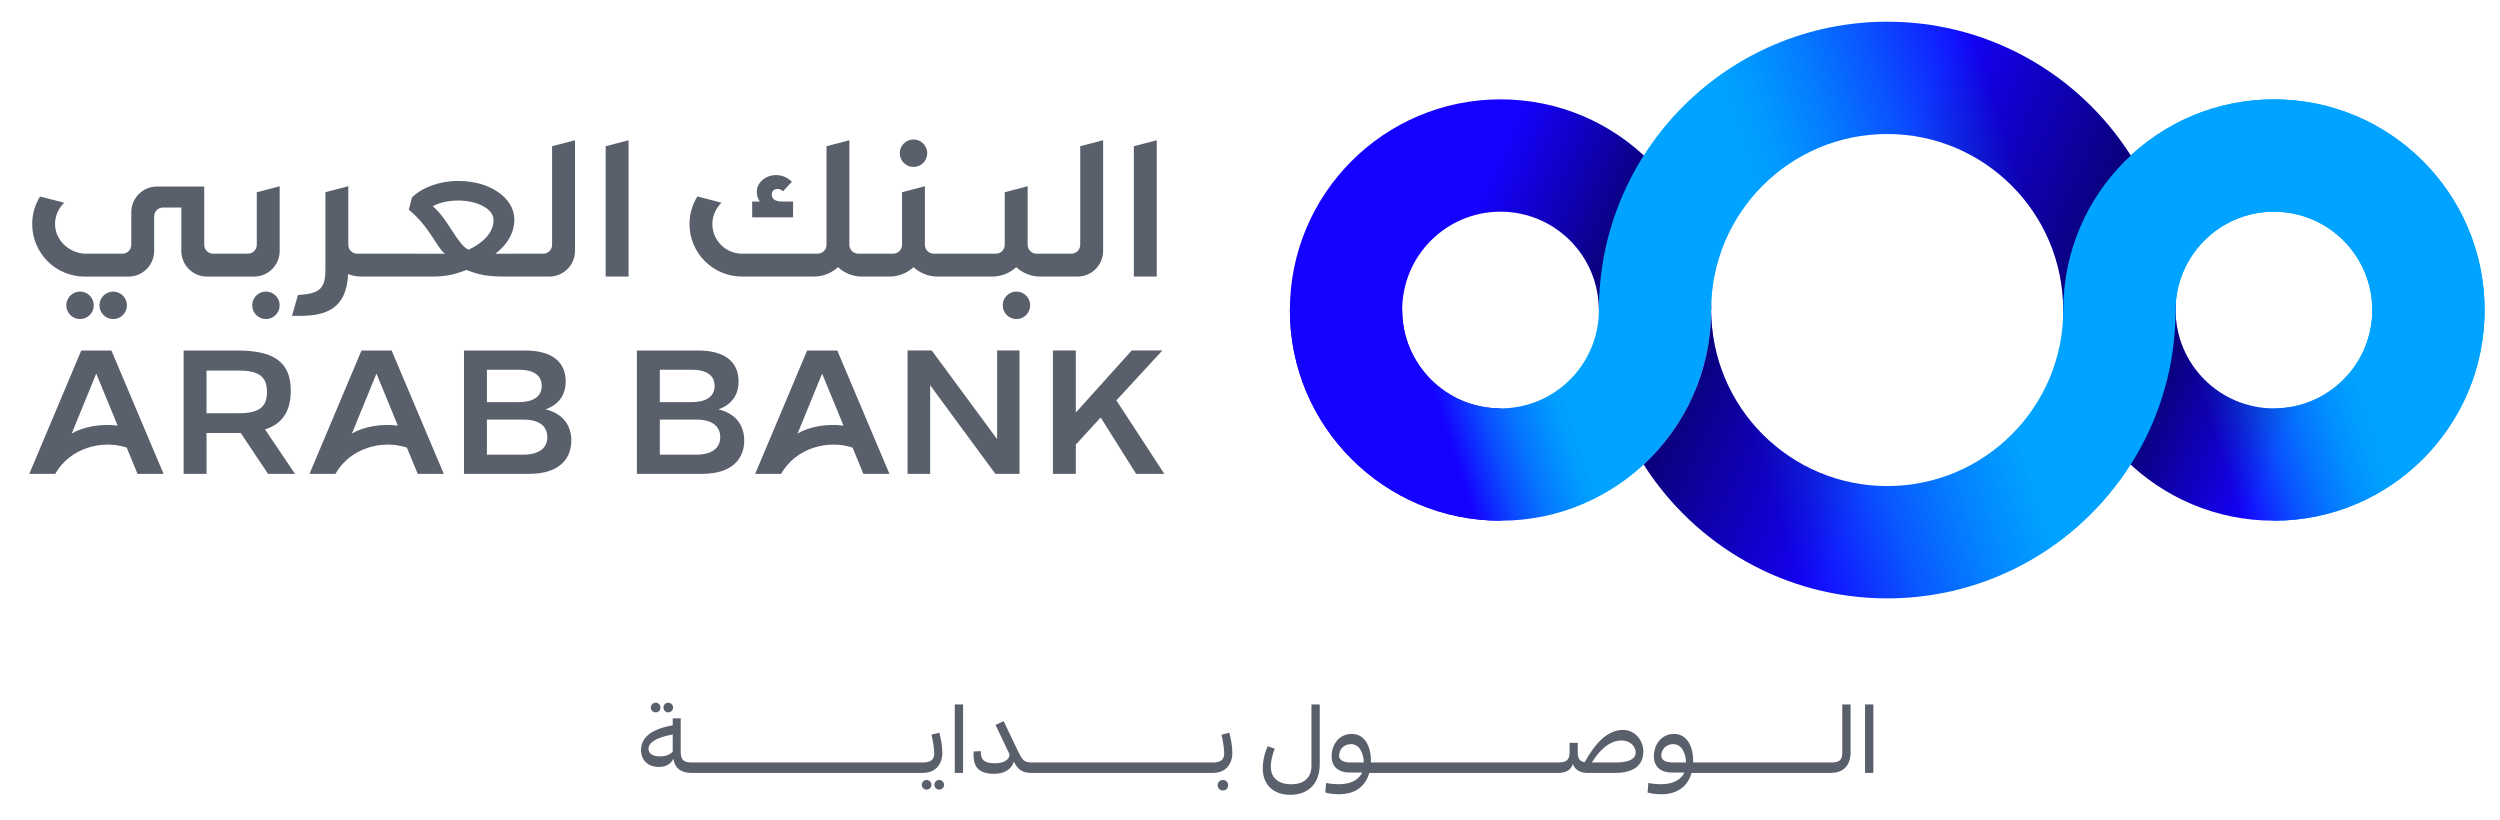 <?xml version="1.0" encoding="UTF-8"?>
<svg id="Layer_1" xmlns="http://www.w3.org/2000/svg" xmlns:xlink="http://www.w3.org/1999/xlink" version="1.1" viewBox="0 0 6333.16 2078.16">
  <!-- Generator: Adobe Illustrator 29.0.1, SVG Export Plug-In . SVG Version: 2.1.0 Build 192)  -->
  <defs>
    <style>
      .st0 {
        fill: #00a3ff;
      }

      .st1 {
        fill: url(#linear-gradient1);
      }

      .st2 {
        fill: url(#linear-gradient3);
      }

      .st3 {
        fill: url(#linear-gradient5);
      }

      .st4, .st5, .st6, .st7, .st8 {
        isolation: isolate;
      }

      .st5 {
        fill: url(#linear-gradient2);
      }

      .st5, .st6, .st7, .st8 {
        mix-blend-mode: multiply;
        opacity: .5;
      }

      .st6 {
        fill: url(#linear-gradient6);
      }

      .st7 {
        fill: url(#linear-gradient4);
      }

      .st8 {
        fill: url(#linear-gradient);
      }

      .st9 {
        fill: #595f6b;
      }

      .st10 {
        fill: #1501ff;
      }
    </style>
    <linearGradient id="linear-gradient" x1="3571.25" y1="-981.36" x2="4167.27" y2="-716" gradientTransform="translate(0 1490.98)" gradientUnits="userSpaceOnUse">
      <stop offset=".24" stop-color="#000" stop-opacity="0"/>
      <stop offset=".78" stop-color="#000"/>
    </linearGradient>
    <linearGradient id="linear-gradient1" x1="5309.74" y1="-365.17" x2="6300.18" y2="-687.01" gradientTransform="translate(0 1490.98)" gradientUnits="userSpaceOnUse">
      <stop offset=".28" stop-color="#1501ff"/>
      <stop offset=".34" stop-color="#1026ff"/>
      <stop offset=".41" stop-color="#0a52ff"/>
      <stop offset=".49" stop-color="#0575ff"/>
      <stop offset=".56" stop-color="#028eff"/>
      <stop offset=".62" stop-color="#009dff"/>
      <stop offset=".67" stop-color="#00a3ff"/>
    </linearGradient>
    <linearGradient id="linear-gradient2" x1="5443.75" y1="-673.24" x2="5948.08" y2="-448.67" gradientTransform="translate(0 1490.98)" gradientUnits="userSpaceOnUse">
      <stop offset=".18" stop-color="#000"/>
      <stop offset=".79" stop-color="#000" stop-opacity="0"/>
    </linearGradient>
    <linearGradient id="linear-gradient3" x1="3309.86" y1="-490.22" x2="5398.52" y2="-1168.86" gradientTransform="translate(0 1490.98)" gradientUnits="userSpaceOnUse">
      <stop offset=".14" stop-color="#1501ff"/>
      <stop offset=".16" stop-color="#1022ff"/>
      <stop offset=".19" stop-color="#0a50ff"/>
      <stop offset=".22" stop-color="#0674ff"/>
      <stop offset=".25" stop-color="#028eff"/>
      <stop offset=".27" stop-color="#009dff"/>
      <stop offset=".29" stop-color="#00a3ff"/>
      <stop offset=".56" stop-color="#00a3ff"/>
      <stop offset=".6" stop-color="#0199ff"/>
      <stop offset=".66" stop-color="#047fff"/>
      <stop offset=".74" stop-color="#0a54ff"/>
      <stop offset=".83" stop-color="#111aff"/>
      <stop offset=".86" stop-color="#1501ff"/>
    </linearGradient>
    <linearGradient id="linear-gradient4" x1="4539.19" y1="-1050.42" x2="5287.06" y2="-717.43" gradientTransform="translate(0 1490.98)" gradientUnits="userSpaceOnUse">
      <stop offset=".28" stop-color="#000" stop-opacity="0"/>
      <stop offset=".91" stop-color="#000"/>
    </linearGradient>
    <linearGradient id="linear-gradient5" x1="4185.1" y1="-249.37" x2="6251.76" y2="-920.9" gradientTransform="translate(0 1490.98)" gradientUnits="userSpaceOnUse">
      <stop offset=".13" stop-color="#1501ff"/>
      <stop offset=".18" stop-color="#1021ff"/>
      <stop offset=".26" stop-color="#0958ff"/>
      <stop offset=".34" stop-color="#0481ff"/>
      <stop offset=".4" stop-color="#0199ff"/>
      <stop offset=".43" stop-color="#00a3ff"/>
    </linearGradient>
    <linearGradient id="linear-gradient6" x1="4320.56" y1="-673.23" x2="4820.72" y2="-450.55" gradientTransform="translate(0 1490.98)" gradientUnits="userSpaceOnUse">
      <stop offset=".06" stop-color="#000"/>
      <stop offset="1" stop-color="#000" stop-opacity="0"/>
    </linearGradient>
  </defs>
  <g class="st4">
    <g id="Artwork">
      <g>
        <g id="Arab_Bank_Logo_H">
          <g id="Arab_Bank_Logotype">
            <g id="English">
              <path class="st9" d="M414.35,1200.42l-132.13-312.48h-76.34l-131.68,312.48h65.63c37.81-66.5,119.17-86.93,181.14-66.54l27.37,66.54h66.09-.08ZM181.68,1098.15h0l62.13-151.74,54.21,131.83c-40.71-5.58-87.31,2.56-116.34,19.94v-.04h0Z"/>
              <path class="st9" d="M679,1200.42l-69.18-103.6h-86.63v103.6h-58.02v-312.48h136.62c95.98,0,134.81,32.16,134.81,101.79,0,51.8-21,83.92-65.18,98.21l75.89,112.49h-68.31ZM523.19,1046.84h81.69c50.89,0,71.44-15.19,71.44-54.02s-20.55-54.02-71.44-54.02h-81.69v108.04h0Z"/>
              <path class="st9" d="M1124.22,1200.42l-132.13-312.48h-76.34l-131.68,312.48h65.63c37.81-66.5,119.17-86.93,181.14-66.54l27.37,66.54h66.09-.08ZM891.54,1098.15h0l62.13-151.74,54.21,131.83c-40.71-5.58-87.31,2.56-116.34,19.94v-.04h0Z"/>
              <path class="st9" d="M1447.3,1116.05c0,41.96-25.9,84.37-107.14,84.37h-164.74v-312.48h155.36c64.28,0,102.24,26.35,102.24,78.56,0,35.25-18.74,58.92-50.89,70.53,48.22,11.61,65.18,45.09,65.18,79.02h-.01ZM1233.47,1018.71h80.37c36.61,0,58.47-13.84,58.47-41.05s-21-41.09-58.47-41.09h-80.37v82.15h0ZM1386.6,1107.57c0-22.77-14.29-44.64-60.7-44.64h-92.4v88.82h92.4c46.44,0,60.7-22.32,60.7-44.18h0Z"/>
              <path class="st9" d="M1885.28,1116.05c0,41.96-25.9,84.37-107.14,84.37h-164.74v-312.48h155.36c64.28,0,102.24,26.35,102.24,78.56,0,35.25-18.74,58.92-50.89,70.53,48.22,11.61,65.18,45.09,65.18,79.02h-.01ZM1671.46,1018.71h80.37c36.61,0,58.47-13.84,58.47-41.05s-21-41.09-58.47-41.09h-80.37v82.15h0ZM1824.59,1107.57c0-22.77-14.29-44.64-60.69-44.64h-92.4v88.82h92.4c46.41,0,60.69-22.32,60.69-44.18h0Z"/>
              <path class="st9" d="M2253.19,1200.42l-132.13-312.48h-76.34l-131.68,312.48h65.63c37.81-66.5,119.17-86.93,181.14-66.54l27.37,66.54h66.09-.08ZM2020.51,1098.15h0l62.13-151.74,54.21,131.83c-40.71-5.58-87.31,2.56-116.34,19.94v-.04h0Z"/>
              <polygon class="st9" points="2582.67 887.9 2582.67 1200.42 2521.52 1200.42 2356.33 975.85 2356.33 1200.42 2299.18 1200.42 2299.18 887.9 2360.33 887.9 2525.97 1112.47 2525.97 887.9 2582.67 887.9"/>
              <polygon class="st9" points="2788.32 1057.54 2725.36 1126.31 2725.36 1200.42 2667.34 1200.42 2667.34 887.9 2725.36 887.9 2725.36 1045.07 2866.88 887.9 2944.58 887.9 2828.05 1014.23 2949.48 1200.42 2878.04 1200.42 2788.32 1057.54"/>
            </g>
            <g id="Arabic">
              <polygon class="st9" points="2872.35 370.41 2872.35 700.61 2930.33 700.61 2930.33 355.29 2872.35 370.41"/>
              <path class="st9" d="M2062.01,700.61c23.49,0,44.82-9.09,60.81-23.86,16.02,14.78,37.32,23.86,60.85,23.86h69.67c23.49,0,44.82-9.09,60.85-23.86,16.02,14.78,37.32,23.86,60.81,23.86h138.54c23.49,0,44.82-9.09,60.81-23.86,16.02,14.78,37.32,23.86,60.81,23.86h94.32c35.89,0,65.03-29.1,65.03-65.03v-280.33l-58.02,15.12v249.87c0,12.33-9.99,22.36-22.36,22.36h-88.48c-12.33,0-22.36-9.99-22.36-22.36v-148.46l-58.02,15.12v133.34c0,12.33-9.99,22.36-22.36,22.36h-157.51c-12.33,0-22.36-9.99-22.36-22.36v-148.46l-57.98,15.12v133.34c0,12.33-9.99,22.36-22.36,22.36h-88.63c-12.37,0-22.36-9.99-22.36-22.36v-264.98l-57.98,15.12v249.87c0,12.33-9.99,22.36-22.36,22.36h-191.74c-41.28,0-74.98-33.7-74.98-74.98,0-21.22,8.9-40.41,23.22-54.06l-61.22-15.91c-12.63,20.36-19.94,44.3-19.94,69.97,0,73.4,59.64,132.96,132.89,132.96h182.27l.11.04.03-.02Z"/>
              <circle class="st9" cx="2574.91" cy="773.45" r="34.8"/>
              <circle class="st9" cx="2314.14" cy="388.13" r="34.8"/>
              <path class="st9" d="M2009.12,510.46h-28.35c-16.32,0-25.67-6.26-25.67-17.19,0-8.82,5.5-14.51,14.06-14.51,5.24,0,9.95,1.58,12.55,4.18l1.77,1.77,22.51-24.09-1.66-1.66c-9.69-9.69-24.01-15.46-38.34-15.46-26.92,0-48.82,19.11-48.82,42.6,0,8.56,2.6,17.04,7.43,24.35h-19.15v40.15h103.6v-40.15h.08-.01Z"/>
              <polygon class="st9" points="1534.27 700.61 1592.29 700.61 1592.29 355.29 1534.27 370.41 1534.27 700.61"/>
              <path class="st9" d="M1278.82,700.61c-46.97,0-65.71-4.83-97.3-16.66-24.96,9.5-47.42,16.66-85.61,16.66h-180.99c-11.72,0-22.88-2.26-33.1-6.37-3.66,87.65-55.49,105.97-123.39,105.97h-18.85l15.19-52.82,6.94-.53c48.1-3.66,62.62-16.96,62.62-62.99v-196.98l58.02-15.12v148.46c0,12.33,9.99,22.36,22.36,22.36l222.54.15c-21.6-16.21-38.08-67.67-91.57-111.32l7.88-31.29c26.01-25.22,69.1-41.77,117.85-41.77,80.64,0,141.6,43.81,141.6,97.83,0,34.08-18.66,64.5-48.14,86.56h0l121.39-.15c12.33,0,22.36-9.99,22.36-22.36v-249.87l58.02-15.12v280.29c0,35.89-29.1,65.03-65.03,65.03h-112.68l-.08.04h-.03ZM1160.75,508.05c-25.07,0-47.95,5.47-64.46,14.25,40.15,34.19,59.71,93.68,90.36,110.46,30.12-14.06,64.43-39.55,63.52-76.72-.64-26.5-40.38-48.03-89.42-48.03v.04h0Z"/>
              <path class="st9" d="M650.5,486.94v133.34c0,12.33-9.99,22.36-22.36,22.36h-88.4c-12.33,0-22.36-9.99-22.36-22.36v-147.74h-119.77c-35.89,0-65.03,29.1-65.03,65.03v82.75c0,12.33-9.99,22.32-22.36,22.32h-92.02c-43.13,0-80.64-35.32-78.64-78.41.9-19.83,9.61-37.7,23.15-50.55l-61.22-15.91c-12.63,20.36-19.94,44.3-19.94,69.97,0,73.4,59.64,132.93,132.89,132.93h111.1c35.89,0,65.03-29.14,65.03-65.07v-87.57c0-12.33,9.99-22.36,22.36-22.36h46.44v109.97c0,35.93,29.1,65.03,65.03,65.03h119.09c35.89,0,65.03-29.1,65.03-65.03v-163.76l-57.98,15.12-.04-.04v-.02Z"/>
              <circle class="st9" cx="673.68" cy="773.45" r="34.8"/>
              <circle class="st9" cx="286.74" cy="773.45" r="34.8" transform="translate(-498.91 1024.85) rotate(-87.4)"/>
              <circle class="st9" cx="202.75" cy="773.45" r="34.8"/>
            </g>
          </g>
          <g id="Arab_Bank_Symbol">
            <path class="st10" d="M4050.44,785.4c0-137.6-111.55-249.15-249.15-249.15s-249.15,111.55-249.15,249.15,111.55,249.15,249.15,249.15v284.51c-294.77,0-533.7-238.93-533.7-533.7s238.93-533.7,533.7-533.7,533.7,238.93,533.7,533.7h-284.55v.04h0Z"/>
            <path id="Shading_1" class="st8" d="M3267.58,785.4c0-294.77,238.93-533.7,533.7-533.7s533.7,238.93,533.7,533.7h-284.55c0-137.6-111.55-249.15-249.15-249.15s-249.15,111.55-249.15,249.15h-284.55Z"/>
            <path class="st0" d="M5226.75,785.4c0-294.77,238.93-533.7,533.7-533.7s533.7,238.93,533.7,533.7-238.93,533.7-533.7,533.7v-284.51c137.6,0,249.15-111.55,249.15-249.15s-111.55-249.15-249.15-249.15-249.15,111.55-249.15,249.15h-284.55v-.04h0Z"/>
            <path class="st1" d="M5511.3,785.4c0,137.6,111.55,249.15,249.15,249.15s249.15-111.55,249.15-249.15h284.55c0,294.77-238.93,533.7-533.7,533.7s-533.7-238.93-533.7-533.7h284.55Z"/>
            <path id="Shading_2" class="st5" d="M5511.3,785.4c0,137.6,111.55,249.15,249.15,249.15s249.15-111.55,249.15-249.15h284.55c0,294.77-238.93,533.7-533.7,533.7s-533.7-238.93-533.7-533.7h284.55Z"/>
            <path class="st2" d="M4050.44,785.4c0-403.41,327.04-730.41,730.41-730.41s730.41,327.04,730.41,730.41h-284.55c0-246.25-199.61-445.9-445.9-445.9s-445.9,199.61-445.9,445.9c0,294.77-238.93,533.7-533.7,533.7s-533.7-238.93-533.7-533.7h284.55c0,137.6,111.55,249.15,249.15,249.15s249.15-111.55,249.15-249.15h.08,0Z"/>
            <path id="Shading_3" class="st7" d="M4050.44,785.4c0-403.41,327.04-730.41,730.41-730.41s730.41,327.04,730.41,730.41h-284.55c0-246.25-199.61-445.9-445.9-445.9s-445.9,199.61-445.9,445.9h-284.55.08,0Z"/>
            <path class="st3" d="M5760.45,251.73c-294.77,0-533.7,238.93-533.7,533.7,0,246.25-199.65,445.9-445.9,445.9s-445.86-199.61-445.9-445.86c0,154.64-65.78,293.94-170.89,391.39,129.61,203.8,357.38,338.99,616.79,338.99,403.41,0,730.41-327.04,730.41-730.41,0-137.6,111.55-249.15,249.15-249.15s249.15,111.55,249.15,249.15h284.55c0-294.77-238.93-533.7-533.7-533.7h.04Z"/>
            <path id="Shading_4" class="st6" d="M5226.75,785.4c0,246.25-199.65,445.9-445.9,445.9s-445.86-199.61-445.9-445.86c0,154.64-65.78,293.94-170.89,391.39,129.61,203.8,357.38,338.99,616.79,338.99,403.41,0,730.41-327.04,730.41-730.41h-284.55.04,0Z"/>
          </g>
        </g>
        <g>
          <path class="st9" d="M1692.94,1804.62c6.6,0,12.21-5.62,12.21-12.25s-5.62-12.21-12.21-12.21c-7.09,0-12.21,5.62-12.21,12.21s5.13,12.25,12.21,12.25Z"/>
          <path class="st9" d="M1660.9,1804.62c7.09,0,12.21-5.39,12.21-12.25s-5.39-12.21-12.21-12.21-12.21,5.62-12.21,12.21,5.62,12.25,12.21,12.25Z"/>
          <path class="st9" d="M2337.52,1957.98h.08c29.63-.15,49.57-18.25,49.57-51.84,0-17.12-3.92-35.96-7.58-50.14l-19.83,5.13c3.43,15.15,6.86,34.23,6.86,47.46,0,15.91-9.31,23-28.39,23h-585.39c-16.89,0-28.39-3.43-28.39-26.16v-85.61h-20.32v17.61c-58.43,10.25-80.22,33.51-80.22,62.84,0,25.94,18.1,42.56,44.75,42.56,20.55,0,31.78-8.82,37.17-20.77,3.43,22.24,17.34,35.93,45.95,35.96h585.69l.04-.04h0ZM1704.18,1903.43c-4.15,6.37-14.66,12.7-32.76,12.7-16.4,0-28.61-6.11-28.61-19.08,0-13.68,14.93-28.12,61.37-36.45v42.83Z"/>
          <path class="st9" d="M2379.33,1975.85c-7.09,0-12.21,5.62-12.21,12.21s5.13,12.25,12.21,12.25c6.6,0,12.21-5.39,12.21-12.25s-5.62-12.21-12.21-12.21Z"/>
          <path class="st9" d="M2347.28,1975.85c-6.6,0-12.21,5.62-12.21,12.21s5.62,12.25,12.21,12.25c7.09,0,12.21-5.39,12.21-12.25s-5.39-12.21-12.21-12.21Z"/>
          <rect class="st9" x="2418.68" y="1784.56" width="21.04" height="173.41"/>
          <path class="st9" d="M3094.36,1861.13c3.43,15.15,6.86,34.23,6.86,47.46,0,15.91-9.31,23-28.39,23h-459.92c-19.08,0-24.2-8.07-33.25-27.14l-37.17-77.55-20.55,9.54,35.7,75.1c-1.24,14.17-15.91,22.02-37.17,22.02s-36.94-4.41-35.7-30.8l-18.36.98c-1.7,29.1,4.15,56.51,51.38,56.51,27.14,0,44.03-11.01,50.63-30.8,8.78,17.83,19.3,28.61,43.5,28.61h460.3c29.63-.15,49.57-18.25,49.57-51.84,0-17.12-3.92-35.96-7.58-50.14l-19.79,5.13-.08-.08h.02Z"/>
          <path class="st9" d="M3098.01,1975.85c-8.07,0-13.46,6.11-13.46,13.19s5.39,13.46,13.46,13.46c7.58,0,13.19-6.11,13.19-13.46s-5.62-13.19-13.19-13.19Z"/>
          <path class="st9" d="M3322.28,1939.62c0,32.53-21.04,47.2-51.61,47.2s-51.38-15.15-51.38-44.75c0-14.66,4.64-33.02,10.03-45.24l-17.87-6.37c-6.37,13.19-12.48,33.74-12.48,56.74,0,39.13,25.18,66.27,69.97,66.27s74.34-28.12,74.34-77.77v-151.17h-21.04v155.05l.04.04h0Z"/>
          <path class="st9" d="M4111.13,1849.14c-36.94,0-68.95,30.8-96.62,81.69-10.74-1.7-17.61-7.58-17.61-23v-26.16h-20.81v25.67c0,19.83-11.23,24.2-28.12,24.2h-475.12v-5.13c0-38.15-17.38-67.25-48.41-67.25s-51.12,25.67-51.12,57.23c0,23,14.66,40.6,45.5,40.6h32.04c-7.35,15.65-25.45,29.59-58.47,29.59-14.44,0-26.43-1.7-33.02-2.94l-1.96,23.98c5.88,1.96,19.3,4.41,34.23,4.41,45.73,0,68.5-23.71,77.06-54.06h478.66c19.83-.15,32.68-7.43,37.06-23,5.13,15.65,19.3,23,36.68,23h70.2c49.16,0,71.67-20.77,71.67-54.06,0-27.63-20.06-54.78-51.84-54.78h0ZM3421.54,1931.55c-18.59,0-29.37-6.11-29.37-17.12,0-13.46,10.03-29.37,30.08-29.37,23.75,0,32.27,26.65,32.53,46.48h-33.25.01ZM4094.77,1931.55h-62.13c18.85-30.8,44.75-55.76,75.32-55.76,22.51,0,35.7,15.91,35.7,30.57,0,17.61-20.28,25.18-48.93,25.18h.04,0Z"/>
          <path class="st9" d="M4666.96,1908.07c0,19.83-11.01,23.49-28.12,23.49h-349.66v-5.13c0-38.15-17.38-67.25-48.41-67.25s-51.12,25.67-51.12,57.23c0,23,14.66,40.6,45.5,40.6h32.04c-7.35,15.65-25.45,29.59-58.47,29.59-14.44,0-26.43-1.7-33.02-2.94l-1.96,23.98c5.88,1.96,19.3,4.41,34.23,4.41,45.73,0,68.5-23.71,77.06-54.06h353.16c28.2-.15,49.8-15.31,49.8-52.33v-121.09h-21.04v123.5h.01ZM4237.8,1931.55c-18.59,0-29.37-6.11-29.37-17.12,0-13.46,10.03-29.37,30.08-29.37,23.75,0,32.27,26.65,32.53,46.48h-33.25.01Z"/>
          <rect class="st9" x="4724.64" y="1784.56" width="21.04" height="173.41"/>
        </g>
      </g>
    </g>
  </g>
</svg>
